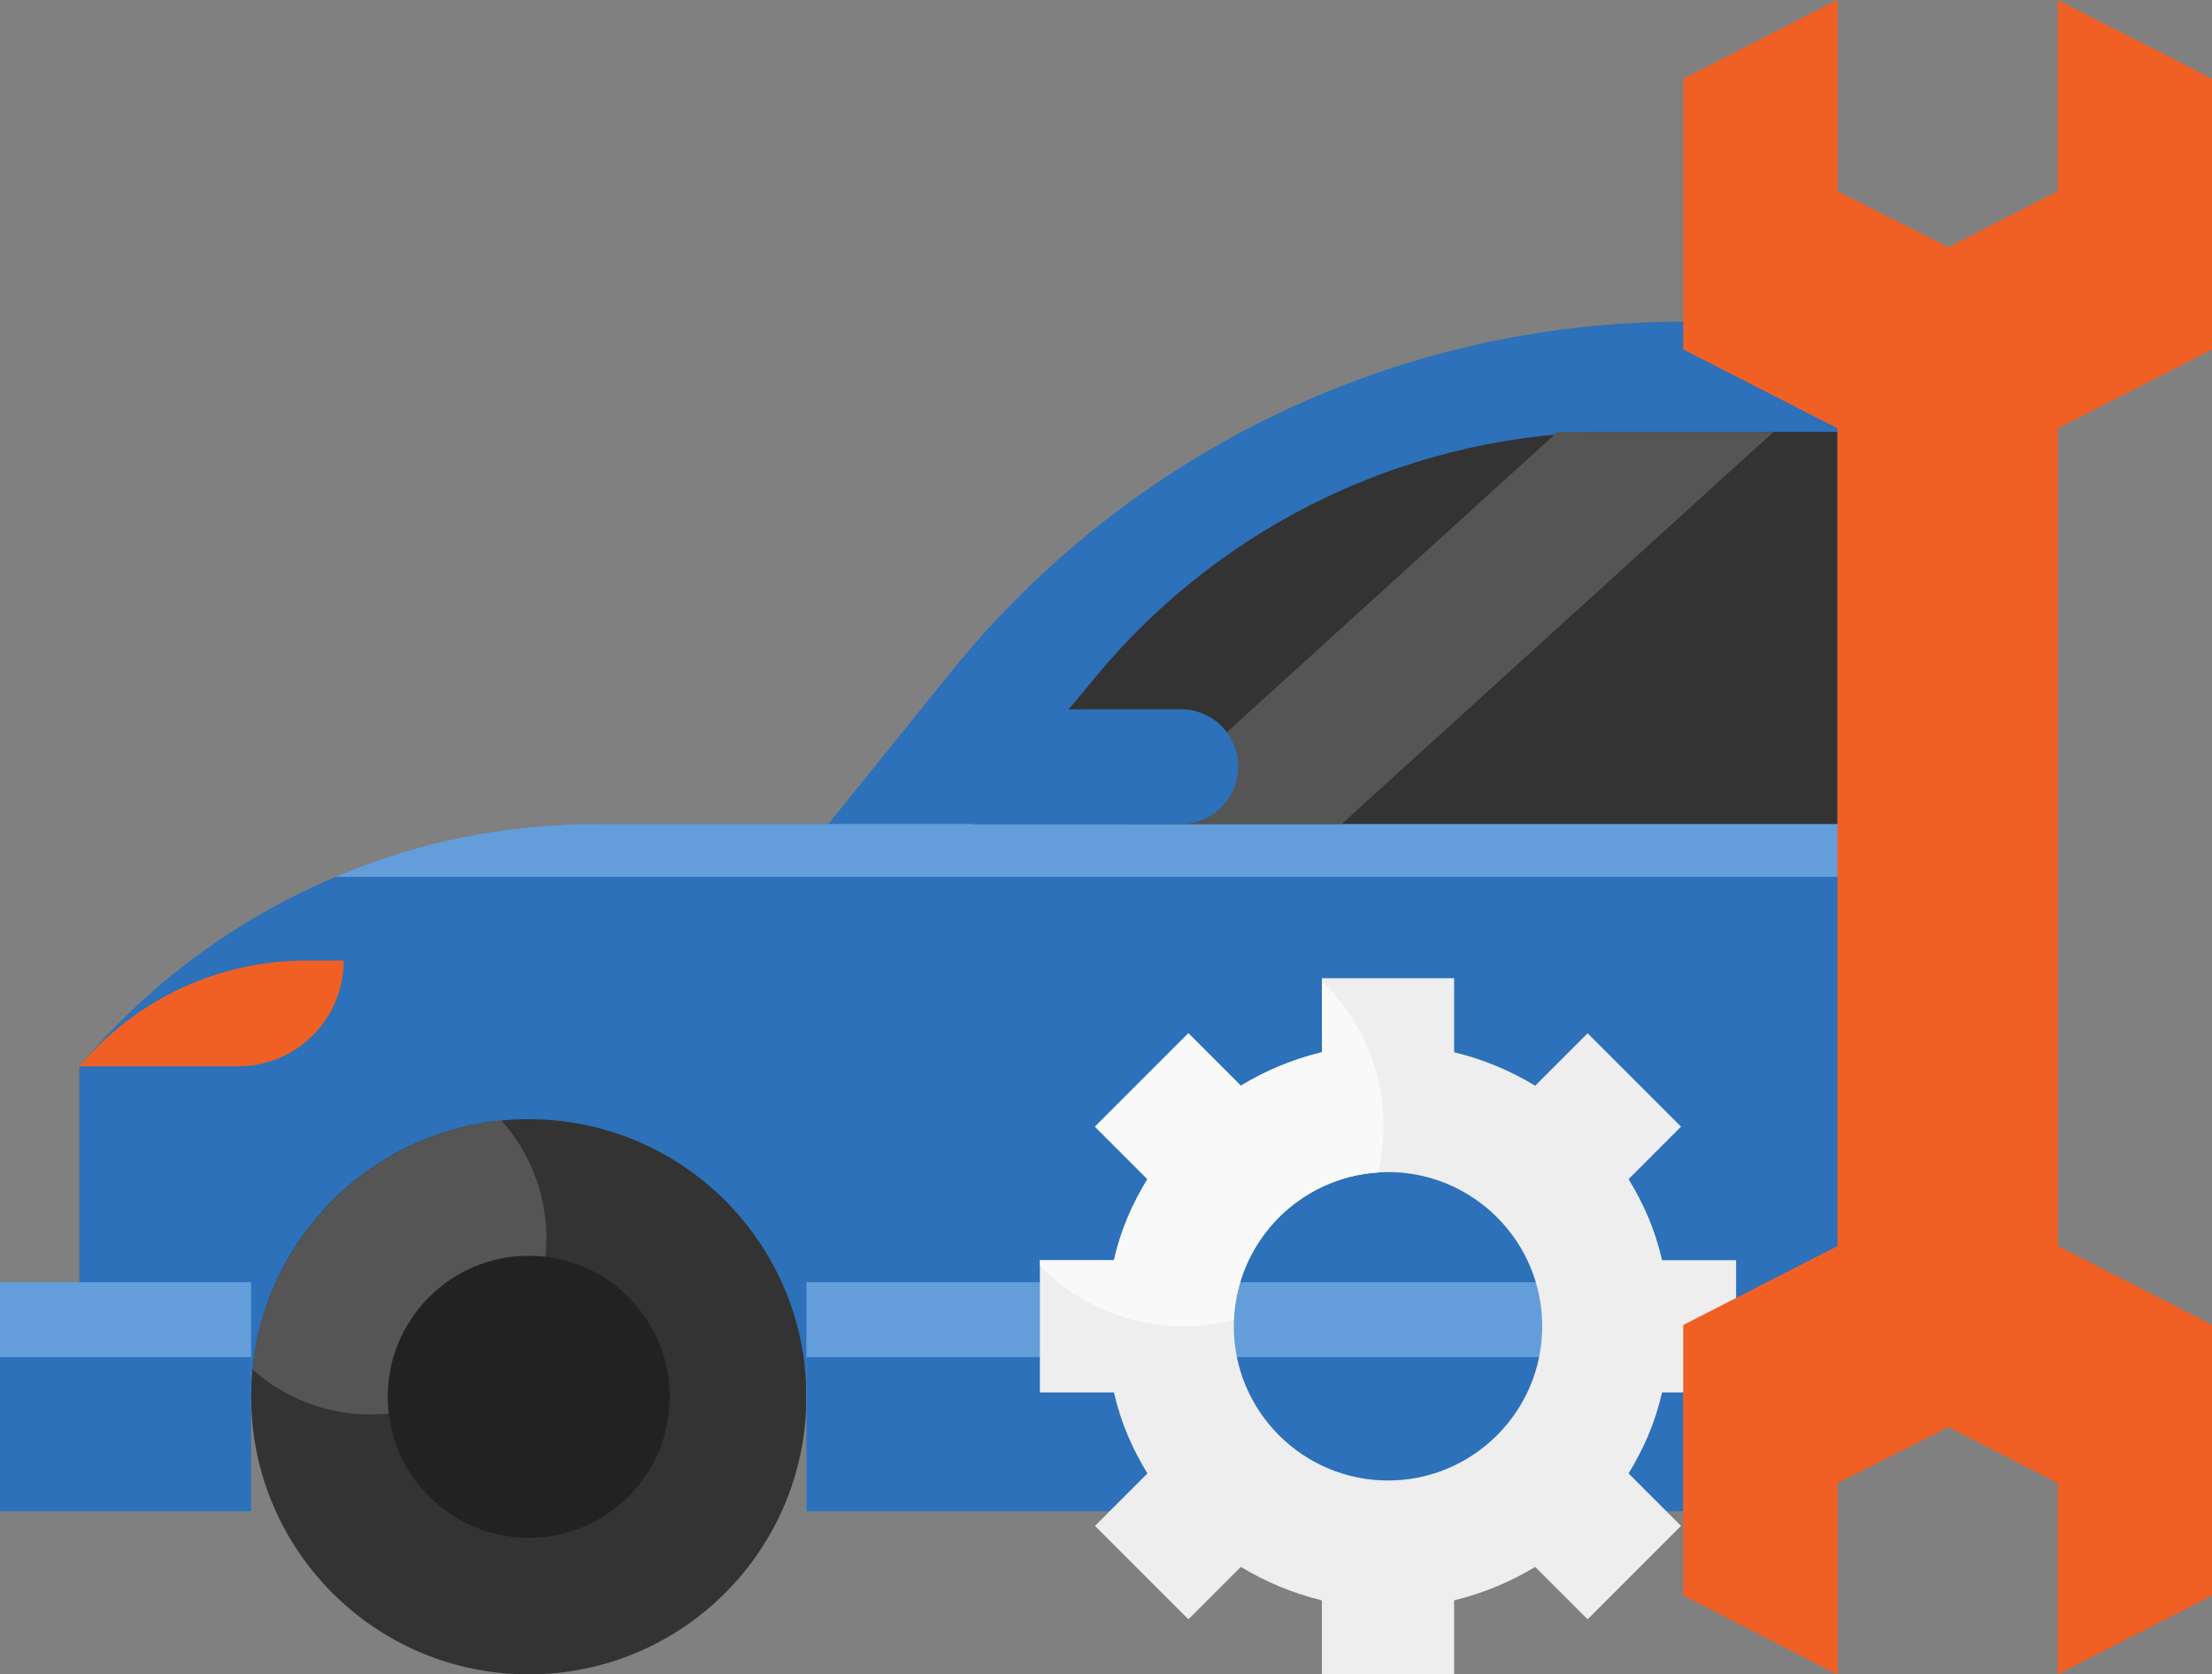 <?xml version="1.0" encoding="UTF-8"?>
<!-- Generator: Adobe Illustrator 16.0.3, SVG Export Plug-In . SVG Version: 6.00 Build 0)  -->
<svg xmlns="http://www.w3.org/2000/svg" xmlns:xlink="http://www.w3.org/1999/xlink" version="1.1" id="Layer_1" x="0px" y="0px" width="502px" height="380.001px" viewBox="5 66 502 380.001" xml:space="preserve">
<rect x="5" y="66" width="502" height="380.001" fill="#808080" stroke="none"/>
<g>
	<path fill="#2C71B9" d="M220.9,218.4L193,253h-52.3C95.3,253,52.2,273.1,23,308v74h424V139h-60C322.5,139,261.5,168.2,220.9,218.4z   "></path>
	<path fill="#649EDA" d="M140.7,253c-20.7,0-40.801,4-59.5,12H447v-12H193H140.7z"></path>
	<circle fill="#333333" cx="125" cy="383" r="63"></circle>
	<path fill="#555555" d="M118.8,320.3C89,323.2,65.2,347,62.3,376.8C69.4,383.1,78.7,387,89,387c22.1,0,40-17.899,40-40   C129,336.7,125.1,327.4,118.8,320.3z"></path>
	<circle fill="#222222" cx="125" cy="383" r="32"></circle>
	<path fill="#649EDA" d="M5,357h57v52H5V357z"></path>
	<path fill="#2C71B9" d="M5,374h57v35H5V374z"></path>
	<path fill="#649EDA" d="M188,357h199v52H188V357z"></path>
	<path fill="#2C71B9" d="M188,374h199v35H188V374z"></path>
	<path fill="#333333" d="M422,164h-50.2c-45.8,0-89.2,20.5-118.3,55.8L226,253h196V164z"></path>
	<path fill="#555555" d="M407.5,164h-49l-98,89h49L407.5,164z"></path>
	<path fill="#2C71B9" d="M273,227h-34c-7.2,0-13,5.8-13,13v13h47c7.2,0,13-5.8,13-13S280.2,227,273,227z"></path>
	<path fill="#2C71B9" d="M273,227h-21.5c-3.601,0-6.5,2.9-6.5,6.5c0,3.601,2.899,6.5,6.5,6.5H286C286,232.8,280.2,227,273,227z"></path>
	<path fill="#F06024" d="M83,284H74.4c-19.8,0-38.6,8.8-51.399,24h36C72.3,308,83,297.3,83,284z"></path>
	<path fill="#EEEEEE" d="M399,382v-30h-16.801c-1.6-7-4.199-12.8-7.6-18.399l11.9-11.9l-21.2-21.2l-11.9,11.9   c-5.6-3.4-11.8-6-18.399-7.601V288h-30v16.8c-6.601,1.601-12.8,4.2-18.4,7.601L274.7,300.5l-21.2,21.2l11.899,11.9   C262,339.2,259.4,345,257.8,352H241v30h16.8c1.6,7,4.2,12.8,7.6,18.4l-11.899,11.9l21.2,21.199L286.6,421.6   c5.601,3.399,11.8,6,18.4,7.6V446h30v-16.8c6.6-1.6,12.8-4.2,18.399-7.6l11.9,11.899l21.2-21.199l-11.9-11.9   c3.4-5.601,6-11.4,7.6-18.4H399z M320,402c-19.3,0-35-15.7-35-35s15.7-35,35-35s35,15.7,35,35S339.3,402,320,402z"></path>
	<path fill="#F06024" d="M507,145.3V83.9L472,66v43.4l-25,12.8l-25-12.8V66l-35,17.9V145.3l35,17.9v185.6l-35,17.9v61.4L422,446   V402.6l25-12.801l25,12.801V446l35-17.899v-61.4l-35-17.9V163.2L507,145.3z"></path>
	<g>
		<path fill="#F06024" d="M430,390L405,402.6v34.7l17,8.7v-43.4L447,390H430z M405,74.7v34.7l25,12.6h17l-25-12.6V66L405,74.7z     M507,145.3V83.9l-17-8.7v70.1l-35,17.9v185.6l35,17.9v70.101l17-8.7v-61.4l-35-17.9V163.2L507,145.3z"></path>
	</g>
	<path fill="#F9F9F9" d="M317.8,332.1c0.8-3.4,1.2-6.9,1.2-10.601c0-12.899-5.4-24.5-14-32.8v16.1c-6.601,1.601-12.8,4.2-18.4,7.601   L274.7,300.5l-21.2,21.2l11.899,11.9C262,339.2,259.4,345,257.8,352H241v1.3c8.3,8.4,19.8,13.7,32.5,13.7c4,0,7.899-0.5,11.5-1.5   C285.8,347.6,300,333.2,317.8,332.1L317.8,332.1z"></path>
</g>
</svg>
